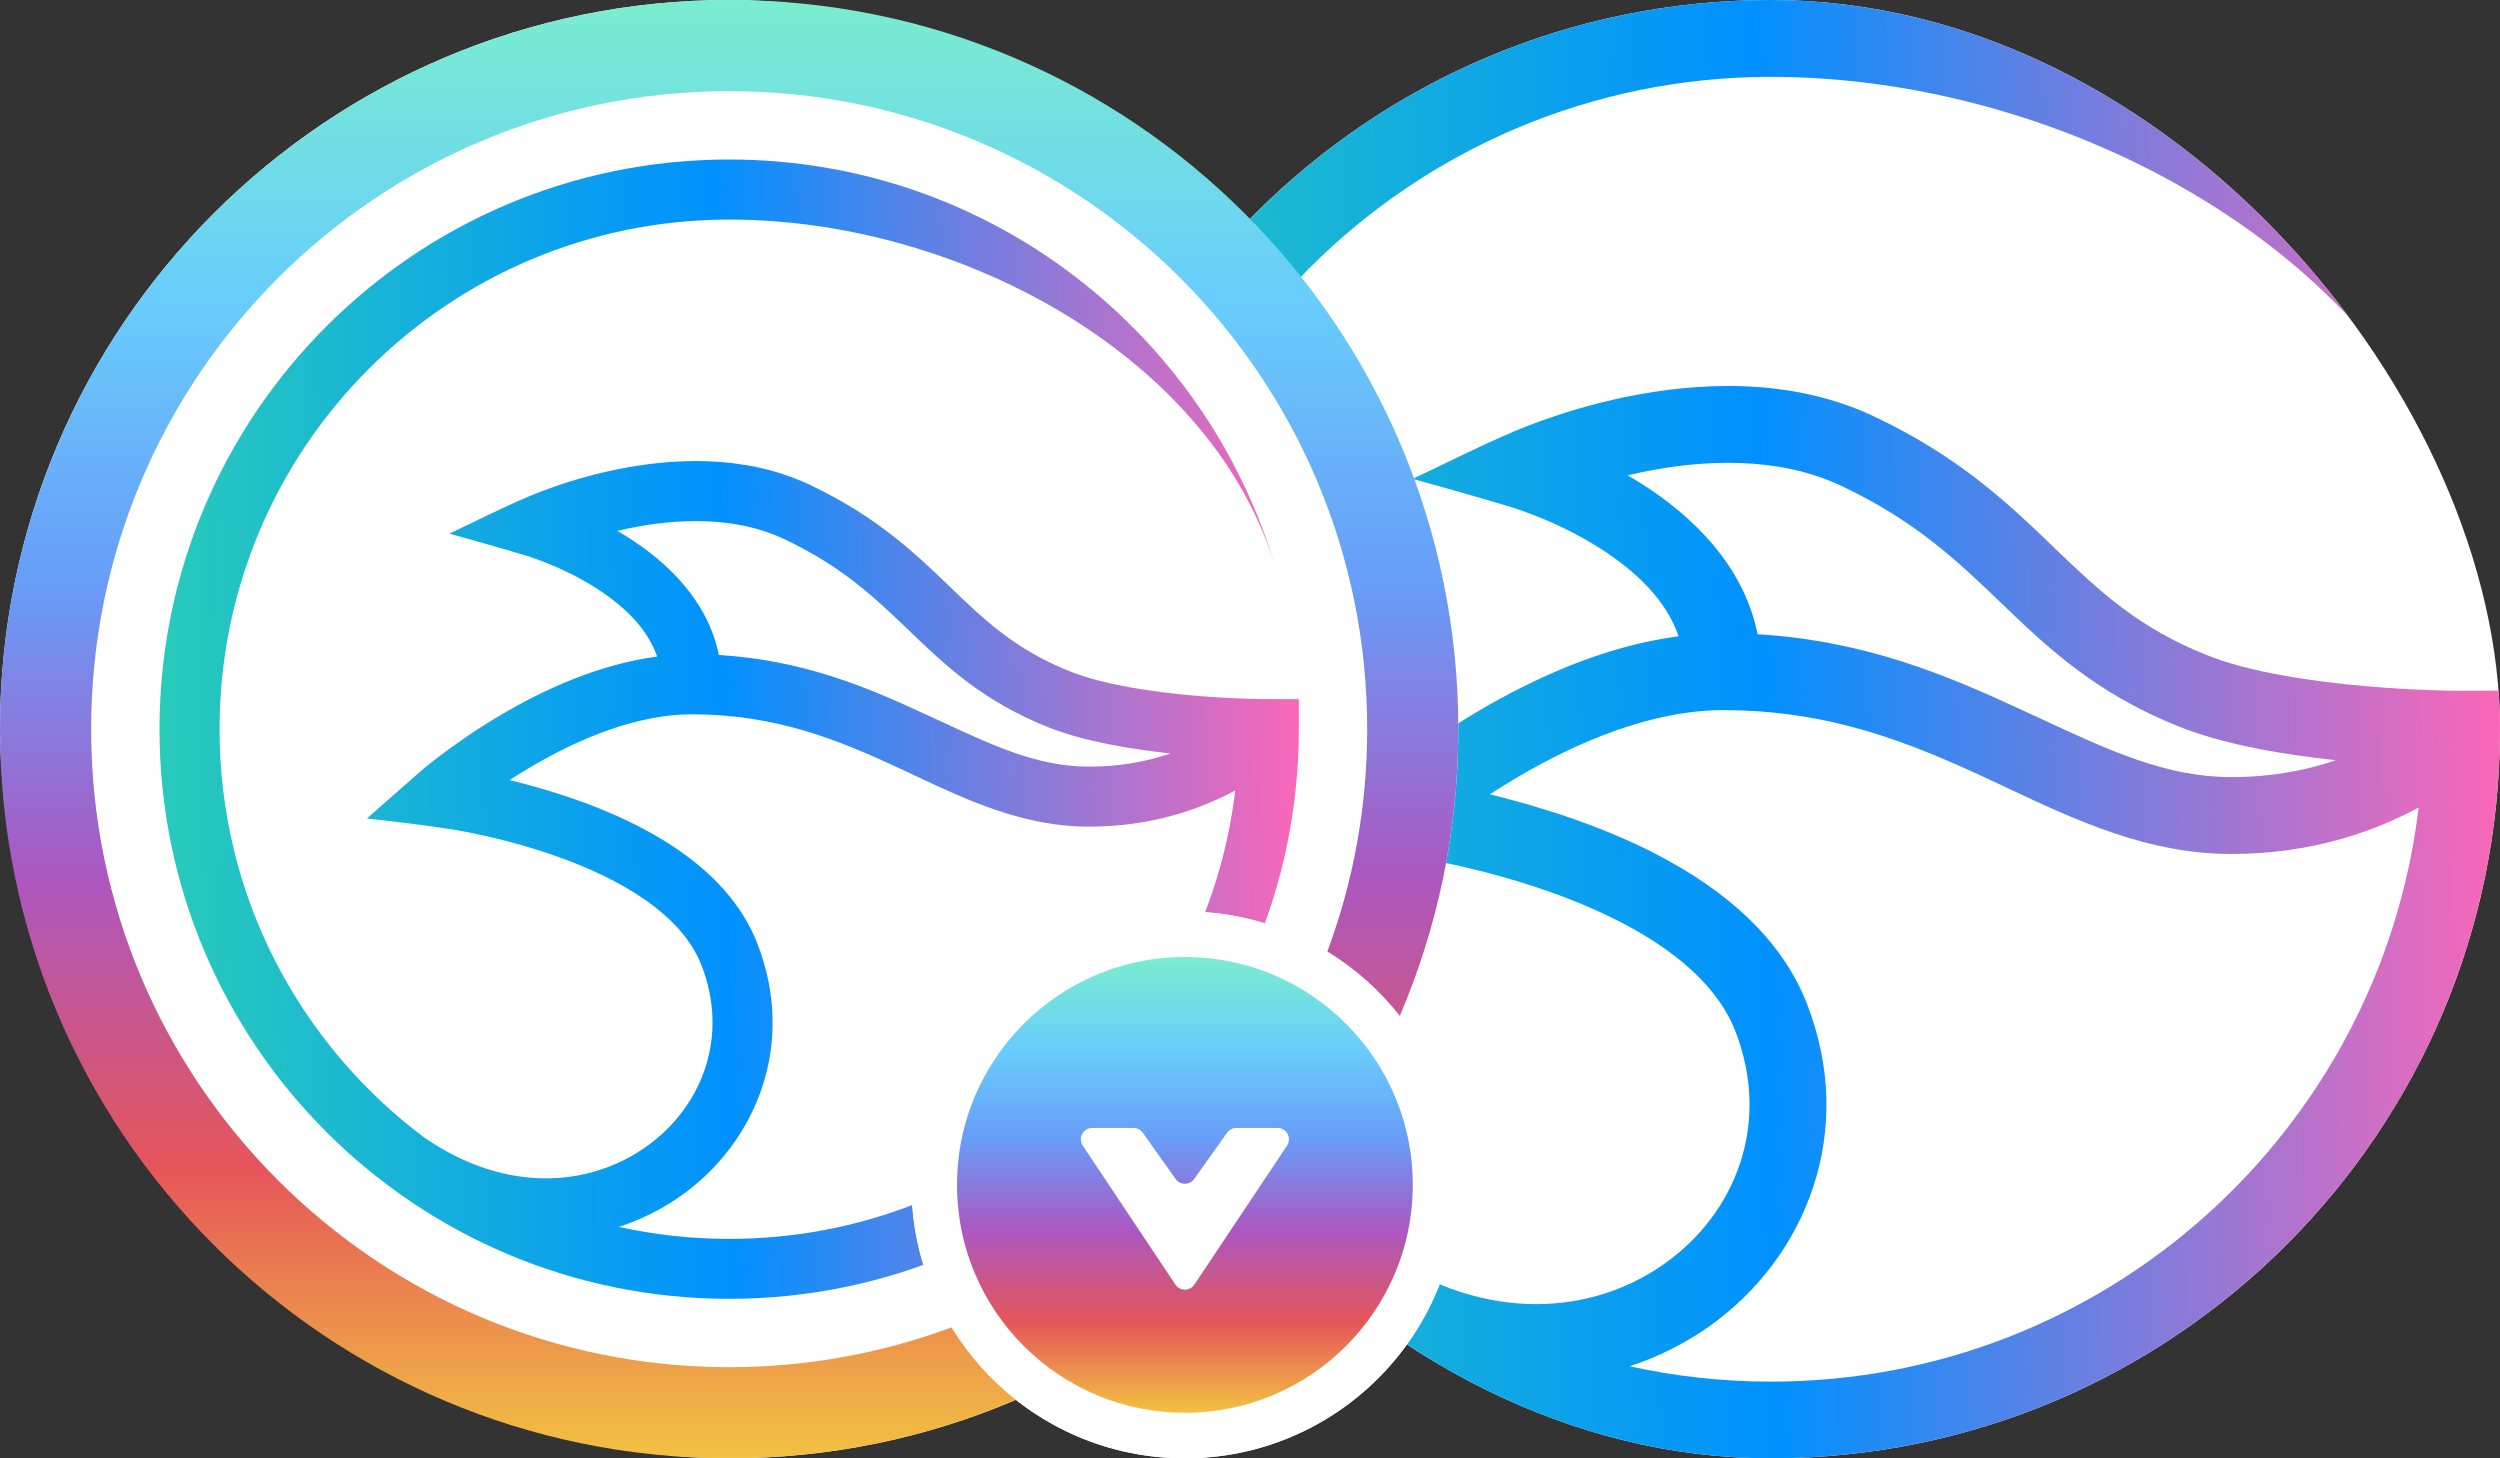 <svg width="96" height="56" viewBox="0 0 96 56" fill="none" xmlns="http://www.w3.org/2000/svg">
    <rect x="0" y="0" width="96" height="56" fill="#333333" stroke="none"/>
    <g clip-path="url(#clip0_3066_3470)">
        <rect x="40" width="56" height="56" rx="28" fill="white"/>
        <path fill-rule="evenodd" clip-rule="evenodd" d="M53.025 48.083C46.91 43.514 42.951 36.219 42.951 28C42.951 14.167 54.167 2.951 68 2.951C79.421 2.951 91.887 9.778 94.903 20.224C91.534 8.546 80.768 0 68 0C52.537 0 40 12.537 40 28C40 43.463 52.537 56 68 56C83.463 56 96 43.463 96 28V26.524H94.46C94.415 26.524 94.345 26.524 94.255 26.524C94.075 26.524 93.812 26.518 93.478 26.505C92.818 26.486 91.9 26.441 90.874 26.351C88.775 26.171 86.376 25.812 84.746 25.158C82.122 24.112 80.64 22.72 78.946 21.096L78.85 21C77.156 19.37 75.25 17.542 71.946 15.983C68.693 14.449 65.094 14.699 62.45 15.238C61.109 15.514 59.954 15.88 59.139 16.175C58.729 16.323 58.401 16.457 58.17 16.554C56.842 17.112 55.546 17.779 54.244 18.389C54.244 18.389 56.804 19.094 58.074 19.486C58.119 19.499 58.19 19.524 58.286 19.556C58.472 19.62 58.748 19.717 59.082 19.852C59.749 20.121 60.628 20.532 61.494 21.09C62.861 21.969 63.996 23.072 64.458 24.433C61.558 24.811 58.838 26.088 56.797 27.288C55.566 28.013 54.539 28.738 53.82 29.283C53.461 29.553 53.172 29.784 52.98 29.944C52.813 30.079 50.195 32.389 50.195 32.389C50.195 32.389 53.577 32.748 55.245 33.082C56.355 33.306 57.85 33.665 59.409 34.211C60.974 34.756 62.559 35.475 63.874 36.392C65.19 37.31 66.159 38.375 66.633 39.587C68.019 43.129 66.659 46.581 63.926 48.519C61.225 50.444 57.125 50.899 53.025 48.083ZM62.578 52.465C63.682 52.105 64.709 51.586 65.639 50.931C69.354 48.288 71.311 43.45 69.379 38.523C68.622 36.585 67.172 35.103 65.562 33.98C63.951 32.857 62.097 32.029 60.378 31.433C59.248 31.041 58.158 30.733 57.208 30.502C57.548 30.284 57.914 30.053 58.299 29.829C60.57 28.494 63.425 27.269 66.165 27.269C70.297 27.269 73.37 28.532 76.302 29.893C76.572 30.015 76.835 30.143 77.105 30.271C79.729 31.503 82.481 32.793 85.683 32.793C88.788 32.793 91.207 31.914 92.875 31.009C91.393 43.431 80.819 53.055 68 53.055C66.139 53.055 64.324 52.85 62.578 52.465ZM89.693 29.193C88.589 29.572 87.255 29.841 85.689 29.841C83.181 29.841 81.018 28.834 78.279 27.557C78.035 27.442 77.791 27.333 77.541 27.217C74.795 25.947 71.625 24.599 67.493 24.356C66.941 21.622 64.869 19.749 63.092 18.613C62.893 18.485 62.694 18.363 62.501 18.254C62.681 18.215 62.861 18.171 63.047 18.132C65.433 17.638 68.282 17.516 70.695 18.652C73.556 19.999 75.173 21.552 76.854 23.162L76.912 23.22C78.644 24.882 80.473 26.62 83.662 27.897C85.426 28.603 87.723 28.982 89.693 29.193Z" fill="url(#paint0_linear_3066_3470)"/>
    </g>
    <g clip-path="url(#clip1_3066_3470)">
        <rect width="56" height="56" rx="28" fill="white"/>
        <path fill-rule="evenodd" clip-rule="evenodd" d="M16.301 43.689C11.524 40.12 8.431 34.421 8.431 28C8.431 17.193 17.193 8.431 28 8.431C36.922 8.431 46.662 13.764 49.018 21.925C46.386 12.802 37.975 6.125 28 6.125C15.92 6.125 6.125 15.92 6.125 28C6.125 40.08 15.92 49.875 28 49.875C40.08 49.875 49.875 40.08 49.875 28V26.847H48.672C48.637 26.847 48.582 26.847 48.512 26.847C48.371 26.847 48.166 26.842 47.905 26.832C47.389 26.817 46.672 26.782 45.87 26.712C44.231 26.571 42.356 26.291 41.083 25.779C39.033 24.962 37.875 23.875 36.551 22.606L36.476 22.531C35.153 21.258 33.664 19.829 31.083 18.611C28.541 17.413 25.729 17.609 23.664 18.03C22.616 18.245 21.714 18.531 21.078 18.762C20.757 18.877 20.501 18.982 20.321 19.058C19.283 19.494 18.27 20.015 17.253 20.491C17.253 20.491 19.253 21.043 20.245 21.348C20.281 21.358 20.336 21.378 20.411 21.403C20.556 21.453 20.772 21.529 21.032 21.634C21.554 21.845 22.241 22.165 22.917 22.601C23.985 23.288 24.872 24.15 25.233 25.213C22.967 25.509 20.842 26.506 19.248 27.444C18.286 28.01 17.484 28.576 16.922 29.003C16.641 29.213 16.416 29.393 16.265 29.519C16.135 29.624 14.09 31.429 14.09 31.429C14.09 31.429 16.732 31.709 18.035 31.97C18.902 32.145 20.07 32.426 21.288 32.852C22.511 33.278 23.749 33.84 24.777 34.556C25.805 35.273 26.561 36.105 26.932 37.053C28.015 39.82 26.952 42.517 24.817 44.03C22.707 45.534 19.504 45.89 16.301 43.689ZM23.764 47.113C24.627 46.832 25.428 46.426 26.155 45.915C29.058 43.85 30.587 40.07 29.078 36.221C28.486 34.707 27.353 33.549 26.095 32.672C24.837 31.794 23.388 31.148 22.045 30.682C21.163 30.376 20.311 30.135 19.569 29.955C19.834 29.785 20.12 29.604 20.421 29.429C22.195 28.386 24.426 27.429 26.566 27.429C29.794 27.429 32.196 28.416 34.486 29.479C34.697 29.574 34.902 29.674 35.113 29.774C37.163 30.737 39.313 31.744 41.815 31.744C44.241 31.744 46.131 31.058 47.434 30.351C46.276 40.055 38.015 47.574 28 47.574C26.546 47.574 25.128 47.414 23.764 47.113ZM44.948 28.932C44.085 29.228 43.043 29.439 41.82 29.439C39.86 29.439 38.171 28.652 36.03 27.654C35.84 27.564 35.649 27.479 35.454 27.389C33.308 26.396 30.832 25.343 27.604 25.153C27.173 23.017 25.554 21.554 24.165 20.667C24.01 20.566 23.855 20.471 23.704 20.386C23.845 20.356 23.985 20.321 24.13 20.291C25.995 19.905 28.221 19.809 30.105 20.697C32.341 21.749 33.604 22.962 34.917 24.221L34.962 24.266C36.316 25.564 37.745 26.922 40.236 27.92C41.614 28.471 43.409 28.767 44.948 28.932Z" fill="url(#paint1_linear_3066_3470)"/>
        <path fill-rule="evenodd" clip-rule="evenodd" d="M56 45.5C56 51.299 51.299 56 45.5 56C39.701 56 35 51.299 35 45.5C35 39.701 39.701 35 45.5 35C51.299 35 56 39.701 56 45.5ZM45.5 54.25C50.333 54.25 54.25 50.333 54.25 45.5C54.25 40.667 50.333 36.75 45.5 36.75C40.667 36.75 36.75 40.667 36.75 45.5C36.75 50.333 40.667 54.25 45.5 54.25Z" fill="white"/>
        <path d="M45.5 55.125C50.816 55.125 55.125 50.816 55.125 45.5C55.125 40.184 50.816 35.875 45.5 35.875C40.184 35.875 35.875 40.184 35.875 45.5C35.875 50.816 40.184 55.125 45.5 55.125Z" fill="url(#paint2_linear_3066_3470)" stroke="white" stroke-width="1.75"/>
        <path d="M45.136 49.329L41.579 43.993C41.385 43.702 41.593 43.312 41.943 43.312H43.524C43.666 43.312 43.799 43.381 43.881 43.496L45.144 45.272C45.318 45.517 45.682 45.517 45.857 45.272L47.119 43.496C47.201 43.381 47.334 43.312 47.476 43.312H49.058C49.407 43.312 49.615 43.702 49.422 43.993L45.864 49.329C45.691 49.589 45.309 49.589 45.136 49.329Z" fill="white"/>
        <path fill-rule="evenodd" clip-rule="evenodd" d="M36.537 50.972C33.879 51.96 31.002 52.5 28 52.5C14.469 52.5 3.5 41.531 3.5 28C3.5 14.469 14.469 3.5 28 3.5C41.531 3.5 52.5 14.469 52.5 28C52.5 31.002 51.96 33.879 50.972 36.537C52.04 37.19 52.982 38.029 53.753 39.008C55.199 35.629 56 31.908 56 28C56 12.536 43.464 0 28 0C12.536 0 0 12.536 0 28C0 43.464 12.536 56 28 56C31.908 56 35.629 55.199 39.008 53.753C38.029 52.982 37.19 52.04 36.537 50.972Z" fill="url(#paint3_linear_3066_3470)"/>
    </g>
    <defs>
        <linearGradient id="paint0_linear_3066_3470" x1="39.502" y1="28.523" x2="96.503" y2="27.482" gradientUnits="userSpaceOnUse">
            <stop stop-color="#29CCB9"/>
            <stop offset="0.495" stop-color="#0091FF"/>
            <stop offset="1" stop-color="#FF66B7"/>
        </linearGradient>
        <linearGradient id="paint1_linear_3066_3470" x1="5.736" y1="28.409" x2="50.268" y2="27.595" gradientUnits="userSpaceOnUse">
            <stop stop-color="#29CCB9"/>
            <stop offset="0.495" stop-color="#0091FF"/>
            <stop offset="1" stop-color="#FF66B7"/>
        </linearGradient>
        <linearGradient id="paint2_linear_3066_3470" x1="45.5" y1="36.75" x2="45.5" y2="54.25" gradientUnits="userSpaceOnUse">
            <stop stop-color="#7AEDCF"/>
            <stop offset="0.201" stop-color="#68CEFA"/>
            <stop offset="0.403" stop-color="#689CF8"/>
            <stop offset="0.602" stop-color="#AC57C0"/>
            <stop offset="0.802" stop-color="#E65659"/>
            <stop offset="1" stop-color="#F2C241"/>
        </linearGradient>
        <linearGradient id="paint3_linear_3066_3470" x1="28" y1="0" x2="28" y2="56" gradientUnits="userSpaceOnUse">
            <stop stop-color="#7AEDCF"/>
            <stop offset="0.201" stop-color="#68CEFA"/>
            <stop offset="0.403" stop-color="#689CF8"/>
            <stop offset="0.602" stop-color="#AC57C0"/>
            <stop offset="0.802" stop-color="#E65659"/>
            <stop offset="1" stop-color="#F2C241"/>
        </linearGradient>
        <clipPath id="clip0_3066_3470">
            <rect x="40" width="56" height="56" rx="28" fill="white"/>
        </clipPath>
        <clipPath id="clip1_3066_3470">
            <rect width="56" height="56" fill="white"/>
        </clipPath>
    </defs>
</svg>
